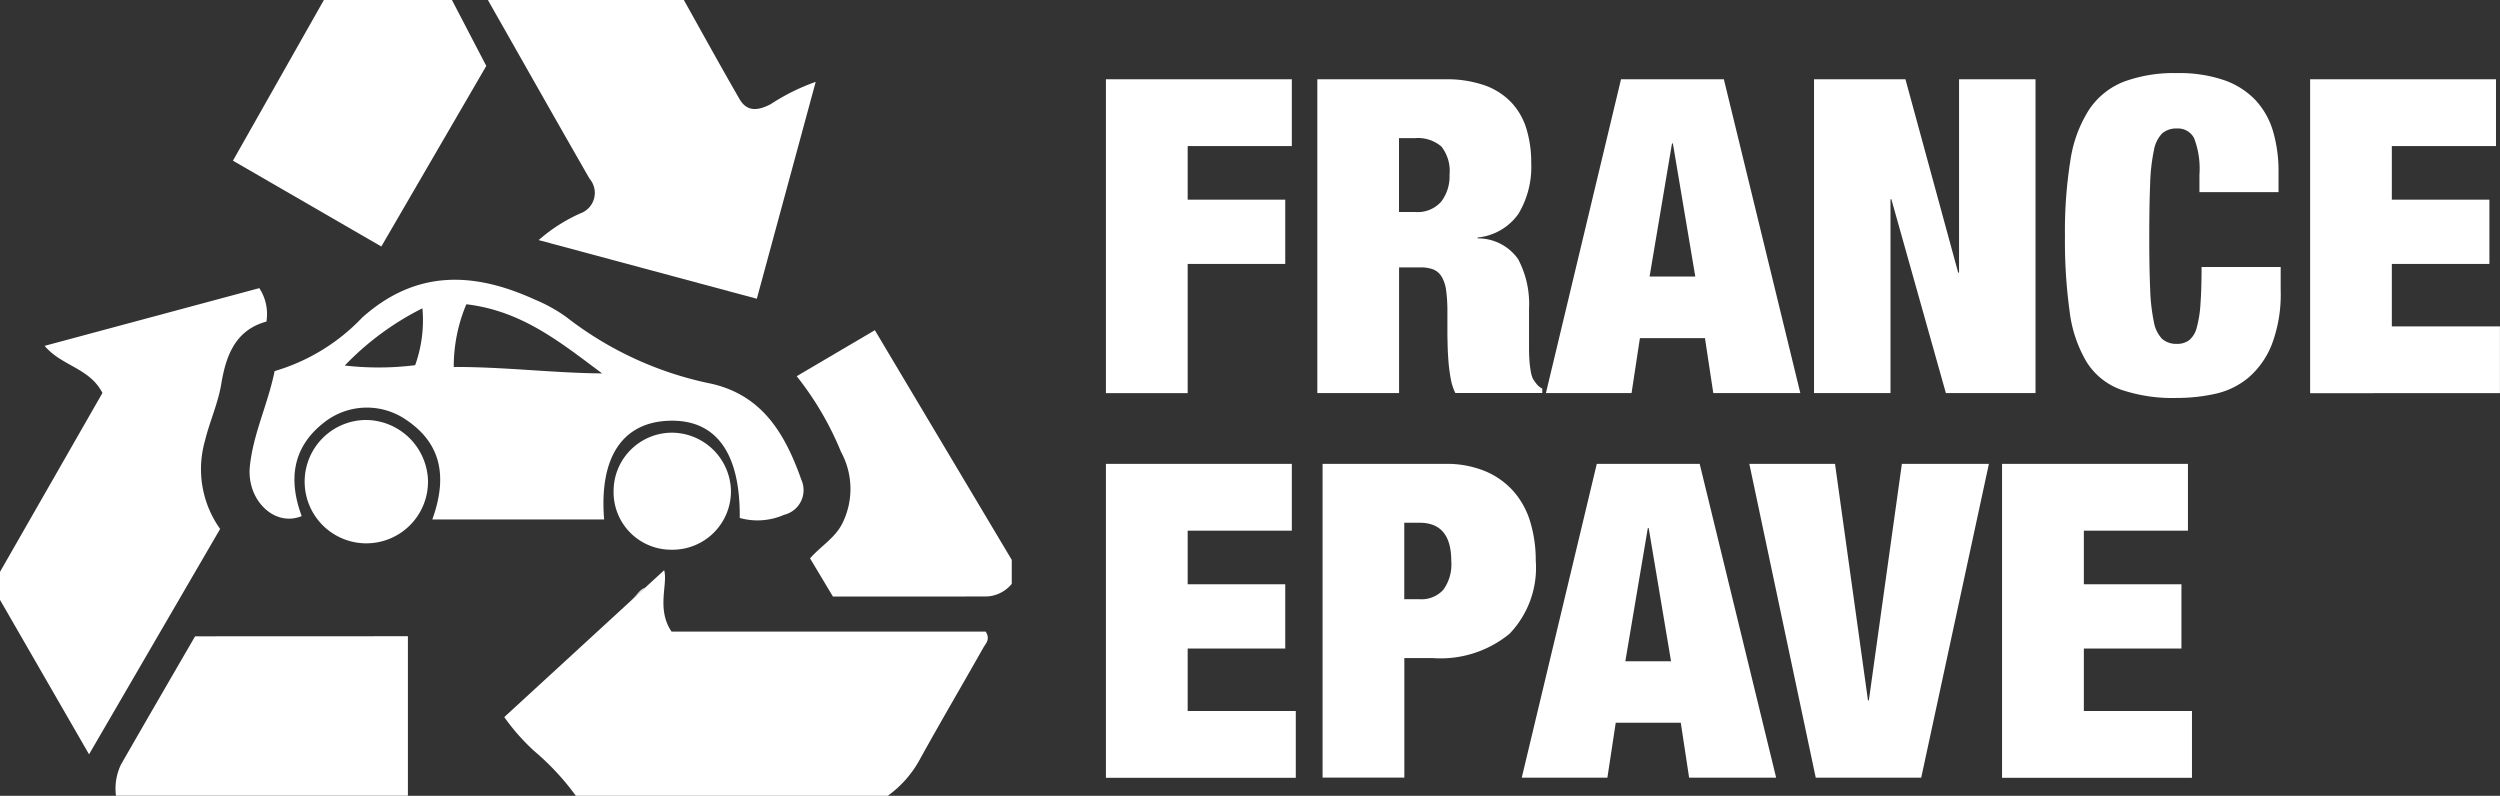<svg xmlns="http://www.w3.org/2000/svg" xmlns:xlink="http://www.w3.org/1999/xlink" id="Group_50783" data-name="Group 50783" width="140.125" height="44.605" viewBox="0 0 140.125 44.605"><rect x="0" y="0" width="140.125" height="44.605" fill="#333333" stroke="none"/><defs><clipPath id="clip-path"><rect id="Rectangle_337" data-name="Rectangle 337" width="140.125" height="44.605" transform="translate(0 0)" fill="#fff"></rect></clipPath></defs><path id="Path_48105" data-name="Path 48105" d="M72.407,4.443V8.187H66.569v3.006h5.469v3.6H66.569v7.242H61.987V4.443Z" fill="#fff"></path><g id="Group_50782" data-name="Group 50782"><g id="Group_50781" data-name="Group 50781" clip-path="url(#clip-path)"><path id="Path_48106" data-name="Path 48106" d="M81,4.444a6.414,6.414,0,0,1,2.229.344,3.83,3.83,0,0,1,1.5.973,3.754,3.754,0,0,1,.837,1.491,6.471,6.471,0,0,1,.259,1.872,5.121,5.121,0,0,1-.714,2.858,3.169,3.169,0,0,1-2.291,1.33v.049a2.747,2.747,0,0,1,2.267,1.158,5.344,5.344,0,0,1,.615,2.783v2.217q0,.371.024.7a5.624,5.624,0,0,0,.075.6,1.634,1.634,0,0,0,.123.419c.065.1.131.193.2.283a.977.977,0,0,0,.32.259v.246H81.57a3.071,3.071,0,0,1-.258-.813,9.372,9.372,0,0,1-.124-.936c-.024-.312-.041-.611-.048-.9s-.013-.522-.013-.7V17.5a8.724,8.724,0,0,0-.073-1.231,1.966,1.966,0,0,0-.259-.776.98.98,0,0,0-.468-.394,1.94,1.94,0,0,0-.7-.111H78.418v7.045H73.836V4.444Zm-1.675,7.439a1.757,1.757,0,0,0,1.453-.579,2.336,2.336,0,0,0,.469-1.515,2.217,2.217,0,0,0-.456-1.576,2.016,2.016,0,0,0-1.49-.469h-.887v4.139Z" fill="#fff"></path><path id="Path_48107" data-name="Path 48107" d="M96.622,4.443l4.286,17.589H96.03l-.467-3.079H91.917l-.468,3.079h-4.8L90.858,4.443Zm-2.907,3.6L92.459,15.5h2.562L93.765,8.04Z" fill="#fff"></path><path id="Path_48108" data-name="Path 48108" d="M106.8,4.443l2.956,10.839h.049V4.443h4.286V22.031h-5.025l-3.055-10.863h-.049V22.031h-4.286V4.443Z" fill="#fff"></path><path id="Path_48109" data-name="Path 48109" d="M122.979,7.744a1.012,1.012,0,0,0-.961-.542,1.208,1.208,0,0,0-.825.271,1.814,1.814,0,0,0-.468.961,10.544,10.544,0,0,0-.209,1.86q-.049,1.17-.05,2.944t.05,2.943a10.544,10.544,0,0,0,.209,1.86,1.814,1.814,0,0,0,.468.961,1.208,1.208,0,0,0,.825.271,1.093,1.093,0,0,0,.69-.21,1.337,1.337,0,0,0,.419-.7,6.433,6.433,0,0,0,.209-1.318c.041-.549.062-1.244.062-2.081h4.434v1.305a7.957,7.957,0,0,1-.493,3.03,4.742,4.742,0,0,1-1.305,1.86,4.351,4.351,0,0,1-1.86.912,9.919,9.919,0,0,1-2.156.234,8.984,8.984,0,0,1-3.152-.469,3.8,3.8,0,0,1-1.922-1.564A7.307,7.307,0,0,1,116,17.437a28.96,28.96,0,0,1-.259-4.2,25.1,25.1,0,0,1,.307-4.262,7.228,7.228,0,0,1,1.048-2.833,4.174,4.174,0,0,1,1.946-1.564,8.094,8.094,0,0,1,2.98-.481,7.754,7.754,0,0,1,2.637.395,4.44,4.44,0,0,1,1.761,1.12,4.382,4.382,0,0,1,.985,1.749,7.994,7.994,0,0,1,.307,2.3v1.109h-4.433V9.789a4.784,4.784,0,0,0-.3-2.045" fill="#fff"></path><path id="Path_48110" data-name="Path 48110" d="M139.9,4.443V8.187h-5.838v3.006h5.469v3.6h-5.469v3.5h6.06v3.744H129.483V4.443Z" fill="#fff"></path><path id="Path_48111" data-name="Path 48111" d="M72.407,26v3.744H66.569v3.006h5.469v3.6H66.569v3.5h6.06v3.744H61.987V26Z" fill="#fff"></path><path id="Path_48112" data-name="Path 48112" d="M81,26a5.623,5.623,0,0,1,2.266.419,4.371,4.371,0,0,1,1.589,1.145,4.611,4.611,0,0,1,.924,1.712,7.471,7.471,0,0,1,.3,2.143,5.344,5.344,0,0,1-1.466,4.1,6.085,6.085,0,0,1-4.3,1.367h-1.6v6.7H74.131V26Zm-1.429,7.587a1.661,1.661,0,0,0,1.317-.518,2.414,2.414,0,0,0,.456-1.626q0-2.142-1.773-2.143h-.862v4.287Z" fill="#fff"></path><path id="Path_48113" data-name="Path 48113" d="M95.267,26l4.286,17.589H94.675l-.467-3.079H90.562l-.468,3.079h-4.8L89.5,26ZM92.36,29.6,91.1,37.064h2.562L92.41,29.6Z" fill="#fff"></path><path id="Path_48114" data-name="Path 48114" d="M102.853,26,104.7,39.256h.049L106.6,26h4.878l-3.794,17.588h-5.912L98.05,26Z" fill="#fff"></path><path id="Path_48115" data-name="Path 48115" d="M122.634,26v3.744H116.8v3.006h5.469v3.6H116.8v3.5h6.06v3.744H112.215V26Z" fill="#fff"></path><path id="Path_48116" data-name="Path 48116" d="M35.5,33.529c-.054.053-.107.108-.162.161l.819-.752c-.28.1-.45.389-.657.591" fill="#fff"></path><path id="Path_48117" data-name="Path 48117" d="M39.8,21.493a19.538,19.538,0,0,1-8.055-3.721,8.656,8.656,0,0,0-1.759-.976c-3.417-1.563-6.654-1.7-9.681,1A11.07,11.07,0,0,1,15.392,20.8c-.371,1.846-1.2,3.5-1.388,5.344-.188,1.874,1.374,3.413,2.906,2.783-.745-2.005-.54-3.836,1.23-5.228a3.873,3.873,0,0,1,4.519-.238c2.146,1.377,2.41,3.333,1.572,5.655h9.631c-.289-3.518,1.053-5.477,3.7-5.535,2.582-.057,3.939,1.82,3.9,5.451a3.707,3.707,0,0,0,2.489-.178,1.422,1.422,0,0,0,.965-1.963c-.9-2.544-2.171-4.762-5.119-5.4M23.27,20.469a16.531,16.531,0,0,1-3.946.019,15.876,15.876,0,0,1,4.353-3.208,7.47,7.47,0,0,1-.407,3.189m2.162.1a9,9,0,0,1,.706-3.514c3.135.364,5.325,2.176,7.611,3.875-2.752-.021-5.471-.37-8.317-.361" fill="#fff"></path><path id="Path_48118" data-name="Path 48118" d="M20.5,23.54a3.457,3.457,0,1,0,3.489,3.379A3.507,3.507,0,0,0,20.5,23.54" fill="#fff"></path><path id="Path_48119" data-name="Path 48119" d="M37.662,24.252a3.276,3.276,0,0,0-3.27,3.279,3.224,3.224,0,0,0,3.236,3.28,3.274,3.274,0,0,0,3.342-3.305,3.33,3.33,0,0,0-3.308-3.254" fill="#fff"></path><path id="Path_48120" data-name="Path 48120" d="M51.633,42.425c1.14-2.053,2.328-4.08,3.484-6.124.134-.237.406-.468.13-.9H37.64c-.861-1.262-.191-2.684-.414-3.44l-1.067.98-.819.752-7.076,6.5a11.887,11.887,0,0,0,1.676,1.9,14.3,14.3,0,0,1,2.337,2.511H49.761a6.134,6.134,0,0,0,1.872-2.181" fill="#fff"></path><path id="Path_48121" data-name="Path 48121" d="M12.338,29.647a5.774,5.774,0,0,1-.859-4.908c.261-1.086.744-2.128.924-3.224.273-1.659.831-3.027,2.531-3.491a2.644,2.644,0,0,0-.4-1.874L2.5,19.385c.963,1.14,2.515,1.23,3.242,2.64L0,32.053v1.569L4.991,42.28l7.347-12.633" fill="#fff"></path><path id="Path_48122" data-name="Path 48122" d="M32.537,11.957a9.156,9.156,0,0,0-2.344,1.5L42.42,16.745c1.139-4.193,2.2-8.1,3.3-12.156A11.665,11.665,0,0,0,43.2,5.837c-.66.344-1.311.478-1.75-.285C40.388,3.713,39.366,1.852,38.329,0H27.346c1.9,3.341,3.786,6.688,5.7,10.018a1.219,1.219,0,0,1-.511,1.939" fill="#fff"></path><path id="Path_48123" data-name="Path 48123" d="M10.935,35.665c-1.4,2.415-2.786,4.8-4.158,7.194A3.136,3.136,0,0,0,6.5,44.6H22.863v-8.94Z" fill="#fff"></path><path id="Path_48124" data-name="Path 48124" d="M21.371,13.82c2.035-3.5,3.976-6.84,5.885-10.124-.692-1.326-1.31-2.511-1.927-3.7H18.156l-5.1,9.01,8.317,4.81" fill="#fff"></path><path id="Path_48125" data-name="Path 48125" d="M44.655,21.085a17.352,17.352,0,0,1,2.483,4.242,4.331,4.331,0,0,1,.086,3.987c-.4.827-1.207,1.285-1.821,1.982l1.282,2.14c2.927,0,5.8.007,8.669-.006a1.933,1.933,0,0,0,1.355-.705V31.381c-2.548-4.276-5.1-8.551-7.674-12.874l-4.38,2.578" fill="#fff"></path></g></g></svg>